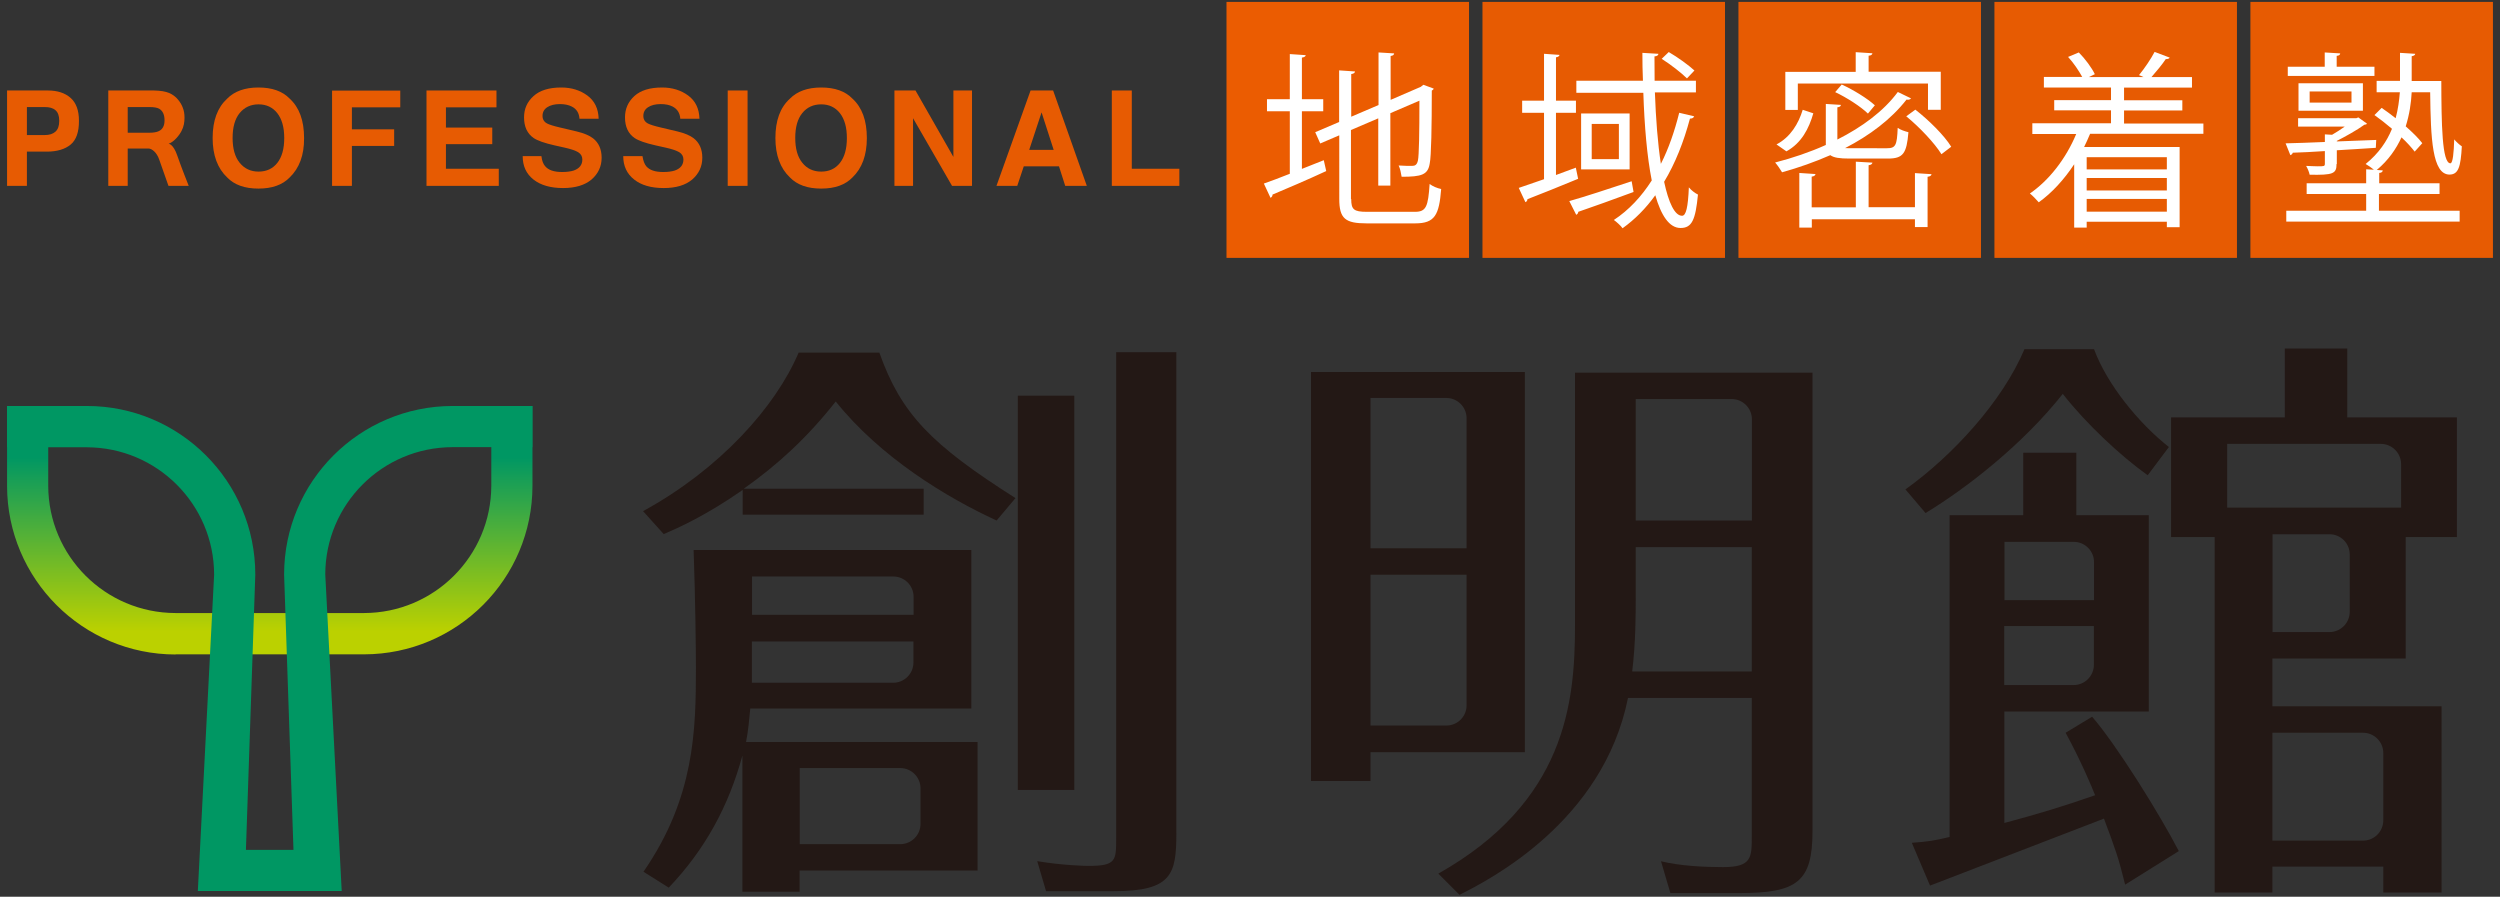 <?xml version="1.0" encoding="utf-8"?>
<!-- Generator: Adobe Illustrator 24.1.0, SVG Export Plug-In . SVG Version: 6.00 Build 0)  -->
<svg version="1.1" id="レイヤー_1" xmlns="http://www.w3.org/2000/svg" xmlns:xlink="http://www.w3.org/1999/xlink" x="0px"
	 y="0px" viewBox="0 0 184 66" style="enable-background:new 0 0 184 66;" xml:space="preserve">
<rect x="0" y="0" width="184" height="66" fill="#333333" stroke="none"/>
<style type="text/css">
	.st0{fill:url(#SVGID_1_);}
	.st1{fill:#009763;}
	.st2{fill:#231815;}
	.st3{fill:#E75B02;}
	.st4{fill:#EB5C01;}
	.st5{fill:#FFFFFF;}
</style>
<g>
	
		<linearGradient id="SVGID_1_" gradientUnits="userSpaceOnUse" x1="-205.467" y1="-35.694" x2="-205.467" y2="-53.834" gradientTransform="matrix(1.008 0 0 1.008 226.909 84.269)">
		<stop  offset="0.1" style="stop-color:#BBD100"/>
		<stop  offset="0.8" style="stop-color:#009763"/>
	</linearGradient>
	<path class="st0" d="M12.93,48.17c-6.85,0-12.4-5.56-12.41-12.41l0,0v-4.36l0-1.52h3.03v5.87c0.01,5.18,4.2,9.36,9.37,9.37l0,0
		h13.87c5.18-0.01,9.36-4.2,9.37-9.37l0,0v-5.87h3.03v5.87c0,6.85-5.55,12.4-12.4,12.41l0,0H12.93L12.93,48.17z"/>
	<path class="st1" d="M14.56,65.59l1.2-23.3c-0.01-5.17-4.2-9.36-9.37-9.37l0,0l-5.87,0v-3.04h5.87c6.85,0,12.4,5.56,12.4,12.41l0,0
		l-0.69,20.26h3.5l-0.69-20.26c0-6.85,5.55-12.4,12.4-12.41l0,0h4.35h1.52v3.03h-5.87c-5.18,0.01-9.36,4.2-9.37,9.37l0,0l1.21,23.3
		H14.56z"/>
	<path class="st2" d="M112.24,27.38H96.49v30.1h4.38v-2.12h11.36V27.38z M107.94,51.92c0,0.82-0.67,1.48-1.49,1.48h-5.58v-11.1h7.07
		V51.92z M107.94,40.35h-7.07V29.29h5.58c0.82,0,1.49,0.67,1.49,1.49V40.35z M115.92,27.43v18.61c0,5.68-0.69,12.97-10.06,18.26
		l1.56,1.56c2.26-1.13,10.58-5.42,12.4-14.49h9.11v10.19c0,1.56,0,2.26-2.12,2.26c-1.39,0-3.17-0.09-4.56-0.43l0.69,2.34h5.08
		c4.25,0,5.38-0.82,5.38-4.56V27.43H115.92z M128.93,49.42h-8.8c0.26-2.13,0.26-4.21,0.26-5.46v-3.69h8.54V49.42z M128.93,38.31
		h-8.54v-8.94h7.06c0.82,0,1.49,0.67,1.49,1.49V38.31z"/>
	<path class="st2" d="M151.82,28.99c1.73,2.21,4.25,4.56,6.25,5.99l1.56-2.08c-2.21-1.74-4.55-4.6-5.51-7.2H149
		c-1.61,3.82-5.25,7.81-8.76,10.32l1.48,1.74C144.74,35.93,148.87,32.72,151.82,28.99z M152.03,53.93c1.13,2.08,1.95,4.03,2.17,4.6
		c-2.51,0.87-4.25,1.39-6.68,2.04v-8.2h10.63V37.92h-5.33v-4.6h-3.91v4.6h-5.42v23.68c-1.08,0.26-1.6,0.35-2.78,0.43l1.34,3.15
		l12.8-4.93c0.83,2.21,1.08,2.9,1.56,4.86l3.95-2.47c-1.39-2.69-4.55-7.77-6.38-9.89L152.03,53.93z M147.52,39.88h5.11
		c0.82,0,1.49,0.67,1.49,1.49v2.8h-6.59V39.88z M147.52,46.08h6.59v2.85c0,0.82-0.67,1.49-1.49,1.49h-5.11V46.08z M177.06,48.47
		v-8.94h3.77v-8.81h-8.07v-5.07h-4.6v5.07h-8.37v8.81h3.21v26.16h4.25v-1.91h8.16v1.91h4.29V51.98h-12.45v-3.51H177.06z
		 M172.94,45.03c0,0.82-0.67,1.49-1.49,1.49h-4.19v-7.2h4.19c0.82,0,1.49,0.66,1.49,1.49V45.03z M173.92,53.93
		c0.82,0,1.49,0.67,1.49,1.49v4.96c0,0.82-0.67,1.49-1.49,1.49h-6.67v-7.94H173.92z M163.92,37.36v-4.69h11.31
		c0.82,0,1.49,0.67,1.49,1.49v3.2H163.92z"/>
	<path class="st2" d="M82.15,25.92v35.77c0,1.65,0,2.04-2.04,2.04c-0.31,0-1.91-0.04-3.77-0.35l0.65,2.21h4.99
		c4.29,0,4.6-1.26,4.6-4.29V25.92H82.15z M55.22,52.15h16.27V40.48H51.05c0.13,3.73,0.17,7.37,0.17,8.63
		c0,4.64-0.09,9.59-3.86,15.05l1.86,1.17c2.69-2.82,4.42-6.03,5.42-9.72v10.02h4.21v-1.56h13.1v-9.46H54.91
		C55.09,53.67,55.13,53.02,55.22,52.15z M55.35,42.43h10.4c0.82,0,1.49,0.67,1.49,1.49v1.33H55.35V42.43z M55.35,47.21h11.88v1.55
		c0,0.82-0.67,1.49-1.49,1.49h-10.4V47.21z M58.86,56.53h7.4c0.82,0,1.49,0.67,1.49,1.49v2.62c0,0.82-0.67,1.49-1.49,1.49h-7.4
		V56.53z M64.72,25.95h-5.94c-1.69,3.99-5.81,8.59-11.45,11.67l1.52,1.69c1-0.43,3.08-1.34,5.81-3.25v1.82h13.32v-1.91H54.74
		c2.52-1.78,4.68-3.77,6.77-6.42c3.3,4.12,8.16,7.07,11.84,8.76l1.39-1.65C68.53,32.72,66.32,30.46,64.72,25.95z M79.07,29.12h-4.16
		v29.02h4.16V29.12z"/>
	<g>
		<path class="st3" d="M5.2,10.64c-0.41,0.34-1,0.52-1.76,0.52H1.98v2.52H0.52V6.66h3.01c0.69,0,1.25,0.18,1.66,0.54
			c0.41,0.36,0.62,0.92,0.62,1.68C5.82,9.71,5.61,10.3,5.2,10.64z M4.08,8.11C3.9,7.95,3.64,7.88,3.3,7.88H1.98v2.06H3.3
			c0.33,0,0.59-0.08,0.78-0.25c0.19-0.17,0.28-0.43,0.28-0.8C4.36,8.53,4.27,8.27,4.08,8.11z"/>
		<path class="st3" d="M12.4,13.68c0,0-0.5-1.41-0.68-1.93c-0.18-0.53-0.54-0.82-0.8-0.82H9.4v2.75H7.97V6.66h3.36
			c0.48,0.01,0.85,0.07,1.11,0.18c0.26,0.11,0.48,0.27,0.66,0.49c0.15,0.18,0.27,0.37,0.35,0.59c0.09,0.22,0.13,0.46,0.13,0.74
			c0,0.33-0.05,0.66-0.22,0.98c-0.17,0.33-0.56,0.81-0.95,0.94c0,0,0.34,0.01,0.63,0.85c0.29,0.85,0.85,2.25,0.85,2.25H12.4z
			 M9.4,7.88v1.89h1.58c0.31,0,0.55-0.04,0.71-0.12c0.28-0.13,0.42-0.4,0.42-0.79c0-0.43-0.14-0.71-0.4-0.86
			c-0.15-0.08-0.38-0.12-0.68-0.12H9.4z"/>
		<path class="st3" d="M21.32,13.06c-0.53,0.55-1.3,0.82-2.3,0.82c-1,0-1.77-0.27-2.3-0.82c-0.71-0.67-1.07-1.64-1.07-2.9
			c0-1.29,0.36-2.25,1.07-2.9c0.53-0.54,1.3-0.82,2.3-0.82c1,0,1.77,0.27,2.3,0.82c0.71,0.65,1.06,1.61,1.06,2.9
			C22.39,11.42,22.03,12.38,21.32,13.06z M20.41,11.99c0.34-0.43,0.51-1.04,0.51-1.83c0-0.79-0.17-1.39-0.51-1.83
			c-0.34-0.43-0.8-0.65-1.38-0.65c-0.58,0-1.04,0.22-1.39,0.64c-0.35,0.43-0.52,1.04-0.52,1.83c0,0.79,0.17,1.4,0.52,1.83
			c0.35,0.43,0.81,0.65,1.39,0.65C19.61,12.63,20.07,12.42,20.41,11.99z"/>
		<path class="st3" d="M24.45,6.67h5.01V7.9H25.9v1.62h3.11v1.22H25.9v2.94h-1.46V6.67z"/>
		<path class="st3" d="M36.54,7.9h-3.72v1.49h3.41v1.22h-3.41v1.81h3.89v1.26h-5.32V6.66h5.15V7.9z"/>
		<path class="st3" d="M39.85,11.51c0.04,0.32,0.13,0.56,0.27,0.72c0.24,0.29,0.66,0.43,1.25,0.43c0.35,0,0.64-0.04,0.86-0.11
			c0.42-0.15,0.63-0.42,0.63-0.81c0-0.23-0.1-0.41-0.31-0.54c-0.2-0.12-0.53-0.23-0.97-0.33l-0.76-0.17
			c-0.75-0.17-1.26-0.35-1.54-0.54c-0.47-0.32-0.71-0.83-0.71-1.52c0-0.63,0.23-1.15,0.7-1.57c0.46-0.42,1.14-0.63,2.04-0.63
			c0.75,0,1.39,0.2,1.92,0.59c0.53,0.39,0.81,0.96,0.83,1.71h-1.41c-0.03-0.42-0.21-0.72-0.57-0.9c-0.23-0.12-0.53-0.18-0.87-0.18
			c-0.39,0-0.7,0.08-0.93,0.23c-0.23,0.15-0.35,0.36-0.35,0.64c0,0.25,0.11,0.44,0.34,0.56c0.15,0.08,0.46,0.18,0.93,0.29l1.23,0.29
			c0.54,0.13,0.95,0.3,1.22,0.51c0.42,0.33,0.63,0.81,0.63,1.43c0,0.64-0.25,1.17-0.74,1.6c-0.5,0.42-1.2,0.63-2.1,0.63
			c-0.92,0-1.65-0.21-2.18-0.63c-0.53-0.42-0.79-0.99-0.79-1.72H39.85z"/>
		<path class="st3" d="M47.29,11.51c0.05,0.32,0.14,0.56,0.27,0.72c0.24,0.29,0.66,0.43,1.25,0.43c0.36,0,0.64-0.04,0.86-0.11
			c0.42-0.15,0.63-0.42,0.63-0.81c0-0.23-0.1-0.41-0.31-0.54c-0.21-0.12-0.53-0.23-0.98-0.33l-0.76-0.17
			c-0.75-0.17-1.26-0.35-1.54-0.54c-0.47-0.32-0.71-0.83-0.71-1.52c0-0.63,0.23-1.15,0.69-1.57c0.46-0.42,1.14-0.63,2.04-0.63
			c0.75,0,1.39,0.2,1.92,0.59c0.53,0.39,0.81,0.96,0.83,1.71h-1.41c-0.03-0.42-0.22-0.72-0.57-0.9c-0.23-0.12-0.52-0.18-0.87-0.18
			c-0.39,0-0.7,0.08-0.93,0.23c-0.23,0.15-0.35,0.36-0.35,0.64c0,0.25,0.11,0.44,0.34,0.56c0.15,0.08,0.46,0.18,0.93,0.29l1.23,0.29
			c0.54,0.13,0.94,0.3,1.21,0.51c0.42,0.33,0.63,0.81,0.63,1.43c0,0.64-0.25,1.17-0.74,1.6c-0.5,0.42-1.2,0.63-2.1,0.63
			c-0.93,0-1.65-0.21-2.18-0.63c-0.53-0.42-0.8-0.99-0.8-1.72H47.29z"/>
		<path class="st3" d="M55.02,13.68h-1.46V6.66h1.46V13.68z"/>
		<path class="st3" d="M62.74,13.06c-0.53,0.55-1.3,0.82-2.3,0.82c-1,0-1.77-0.27-2.3-0.82c-0.71-0.67-1.07-1.64-1.07-2.9
			c0-1.29,0.35-2.25,1.07-2.9c0.53-0.54,1.3-0.82,2.3-0.82c1,0,1.77,0.27,2.3,0.82c0.71,0.65,1.06,1.61,1.06,2.9
			C63.8,11.42,63.45,12.38,62.74,13.06z M61.82,11.99c0.34-0.43,0.51-1.04,0.51-1.83c0-0.79-0.17-1.39-0.51-1.83
			c-0.34-0.43-0.8-0.65-1.38-0.65c-0.58,0-1.05,0.22-1.39,0.64c-0.35,0.43-0.52,1.04-0.52,1.83c0,0.79,0.17,1.4,0.52,1.83
			c0.34,0.43,0.81,0.65,1.39,0.65C61.02,12.63,61.48,12.42,61.82,11.99z"/>
		<path class="st3" d="M65.84,6.66h1.54l2.79,4.89V6.66h1.37v7.02h-1.47L67.2,8.7v4.98h-1.37V6.66z"/>
		<path class="st3" d="M75.85,6.66h1.66l2.48,7.02H78.4l-0.46-1.44h-2.59l-0.48,1.44h-1.53L75.85,6.66z M75.75,11.03h1.8l-0.89-2.76
			L75.75,11.03z"/>
		<path class="st3" d="M81.83,6.66h1.47v5.76h3.5v1.26h-4.97V6.66z"/>
	</g>
	<rect x="146.79" y="0.14" class="st3" width="17.85" height="18.84"/>
	<rect x="165.63" y="0.14" class="st3" width="17.85" height="18.84"/>
	<rect x="127.95" y="0.14" class="st3" width="17.85" height="18.84"/>
	<rect x="109.11" y="0.14" class="st3" width="17.85" height="18.84"/>
	<rect x="90.27" y="0.14" class="st4" width="17.85" height="18.84"/>
	<g>
		<path class="st5" d="M95.82,12.43l1.61-0.64l0.18,0.8c-1.44,0.67-2.98,1.32-3.95,1.73c0,0.11-0.06,0.19-0.15,0.24l-0.49-1.05
			c0.53-0.18,1.19-0.44,1.91-0.72V8.19h-1.68V7.3h1.68V3.98l1.17,0.08c-0.01,0.1-0.1,0.15-0.28,0.18V7.3h1.57v0.89h-1.57V12.43z
			 M99.45,14.65c0,0.76,0.18,0.94,1.15,0.94h3.54c0.83,0,0.97-0.39,1.08-2.05c0.22,0.17,0.58,0.32,0.85,0.37
			c-0.15,1.91-0.46,2.53-1.91,2.53h-3.58c-1.57,0-2.01-0.35-2.01-1.8V9.96l-1.4,0.6L96.8,9.73l1.76-0.75v-3.8l1.17,0.08
			c-0.01,0.1-0.1,0.17-0.28,0.19v3.14l2.01-0.86V3.86l1.15,0.07c-0.01,0.1-0.08,0.17-0.26,0.19v3.23l2.22-0.96l0.19-0.15l0.76,0.28
			c-0.01,0.06-0.07,0.11-0.14,0.15c0,2.64-0.04,4.83-0.15,5.35c-0.13,0.85-0.6,0.99-2.07,0.99c-0.04-0.26-0.11-0.61-0.22-0.83
			c0.35,0.03,0.83,0.03,0.98,0.03c0.22,0,0.37-0.07,0.44-0.4c0.08-0.35,0.11-2.07,0.11-4.4l-2.14,0.92v5.33h-0.89V8.71l-2.01,0.86
			V14.65z"/>
		<path class="st5" d="M115.98,12.34l0.17,0.82c-1.37,0.57-2.8,1.14-3.73,1.5c0,0.11-0.07,0.19-0.15,0.22l-0.49-1.05
			c0.51-0.17,1.15-0.39,1.86-0.64V8.3h-1.61V7.41h1.61V3.96l1.14,0.08c-0.01,0.08-0.08,0.15-0.26,0.18v3.19h1.47V8.3h-1.47v4.58
			L115.98,12.34z M115.5,14.8c1.14-0.32,2.9-0.9,4.59-1.46l0.14,0.79c-1.48,0.55-3.05,1.11-4.07,1.46c0,0.11-0.07,0.18-0.15,0.22
			L115.5,14.8z M121.8,6.8c0.07,1.94,0.21,3.76,0.44,5.26c0.57-1.12,1.01-2.4,1.35-3.76l1.1,0.26c-0.04,0.11-0.14,0.17-0.31,0.17
			c-0.46,1.72-1.08,3.29-1.9,4.65c0.33,1.54,0.78,2.5,1.32,2.5c0.29,0,0.44-0.62,0.5-2.09c0.17,0.21,0.46,0.43,0.67,0.53
			c-0.18,1.86-0.44,2.46-1.28,2.46c-0.83,0-1.43-0.92-1.86-2.41c-0.69,0.96-1.5,1.78-2.41,2.43c-0.12-0.18-0.43-0.46-0.64-0.61
			c1.1-0.72,2.03-1.72,2.79-2.91c-0.35-1.76-0.54-4.02-0.62-6.45h-4.93V5.94h4.9c-0.03-0.68-0.04-1.36-0.04-2.05l1.18,0.07
			c-0.01,0.11-0.1,0.18-0.29,0.19c0,0.6,0,1.19,0.01,1.79h3.04V6.8H121.8z M116.37,8.35h3.57v4.12h-3.57V8.35z M119.15,11.71V9.12
			h-2v2.59H119.15z M122.82,3.83c0.67,0.39,1.47,0.97,1.89,1.36l-0.55,0.58c-0.4-0.4-1.21-1.03-1.86-1.44L122.82,3.83z"/>
		<path class="st5" d="M138.87,10.91c0.64,0,0.75-0.19,0.8-1.5c0.19,0.14,0.54,0.26,0.79,0.32c-0.13,1.57-0.39,1.94-1.51,1.94h-2.84
			c-0.71,0-1.14-0.06-1.4-0.25c-1.14,0.5-2.33,0.92-3.55,1.26c-0.11-0.19-0.35-0.54-0.51-0.72c1.28-0.33,2.55-0.76,3.73-1.29V7.65
			l1.11,0.07c-0.01,0.1-0.07,0.15-0.26,0.18v2.37c1.82-0.92,3.4-2.08,4.45-3.5l0.97,0.47c-0.04,0.06-0.13,0.1-0.22,0.1
			c-0.03,0-0.07,0-0.11-0.01c-1.14,1.46-2.72,2.64-4.52,3.57c0.1,0.01,0.21,0.01,0.35,0.01H138.87z M130.75,10.63
			c1.03-0.54,1.62-1.53,1.93-2.55l0.78,0.26c-0.32,1.12-0.87,2.19-1.98,2.8L130.75,10.63z M132.32,6.15v1.94h-0.92v-2.8h5.18V3.84
			l1.23,0.08c-0.01,0.1-0.1,0.17-0.28,0.18v1.18h5.31v2.8h-0.94V6.15H132.32z M140.94,15.28v-2.54l1.22,0.08
			c-0.01,0.1-0.1,0.17-0.29,0.19v3.7h-0.93v-0.57h-7.59v0.61h-0.92v-4.02l1.19,0.08c-0.01,0.1-0.1,0.17-0.28,0.19v2.26h3.25v-3.36
			l1.22,0.07c-0.01,0.1-0.1,0.17-0.28,0.19v3.09H140.94z M135.55,6.22c0.86,0.39,1.91,1.04,2.44,1.53l-0.51,0.61
			c-0.51-0.5-1.54-1.17-2.41-1.58L135.55,6.22z M142.89,11.35c-0.49-0.8-1.6-1.98-2.59-2.79l0.67-0.49c1,0.78,2.14,1.91,2.64,2.73
			L142.89,11.35z"/>
		<path class="st5" d="M162.17,9.85h-8.34c-0.14,0.33-0.28,0.65-0.44,0.97h7.03v5.9h-0.94v-0.4h-5.9v0.43h-0.92v-4.66
			c-0.74,1.12-1.64,2.11-2.61,2.8c-0.15-0.18-0.46-0.5-0.65-0.65c1.4-0.96,2.65-2.55,3.41-4.38h-3.23V9.07h5.79V8.12h-4.18V7.37
			h4.18V6.44h-4.94V5.66h2.82c-0.24-0.44-0.64-1.04-1.04-1.47L153,3.86c0.47,0.47,0.96,1.14,1.18,1.6l-0.43,0.21h4.01
			c-0.12-0.06-0.25-0.11-0.33-0.14c0.39-0.47,0.89-1.21,1.15-1.71l1.11,0.42c-0.04,0.08-0.14,0.11-0.29,0.11
			c-0.26,0.39-0.68,0.9-1.05,1.32h2.98v0.78h-5v0.93h4.29v0.75h-4.29v0.96h5.84V9.85z M159.48,11.57h-5.9v0.9h5.9V11.57z
			 M159.48,14.01V13.1h-5.9v0.92H159.48z M153.58,15.58h5.9v-0.94h-5.9V15.58z"/>
		<path class="st5" d="M171.97,12.07c0,0.72-0.26,0.82-1.98,0.79c-0.04-0.21-0.15-0.46-0.26-0.65c0.32,0.01,0.62,0.03,0.85,0.03
			c0.47,0,0.53,0,0.53-0.19v-0.93c-0.89,0.06-1.71,0.1-2.36,0.12c-0.03,0.1-0.1,0.15-0.18,0.18l-0.35-0.87
			c0.79-0.01,1.79-0.06,2.89-0.1V9.89l0.53,0.03c0.31-0.18,0.64-0.39,0.93-0.6h-3.43V8.7h4.29l0.14-0.06l0.64,0.46
			c-0.03,0.06-0.11,0.07-0.19,0.08c-0.54,0.39-1.36,0.85-2.03,1.19v0.04l2.9-0.11l-0.03,0.58c-0.96,0.07-1.94,0.12-2.87,0.18V12.07z
			 M175.09,14.28v1.23h5.94v0.8h-12.76v-0.8h5.88v-1.23h-4.38v-0.79h4.38v-1.03l0.57,0.03c-0.18-0.15-0.44-0.32-0.61-0.42
			c0.97-0.78,1.57-1.68,1.94-2.59c-0.42-0.36-0.87-0.71-1.29-1.01l0.53-0.53c0.33,0.22,0.68,0.49,1.03,0.76
			c0.18-0.67,0.26-1.3,0.31-1.91h-1.71V5.95h1.72V3.89l1.12,0.07c-0.01,0.1-0.1,0.15-0.26,0.18v1.82h2.18
			c0.01,3.16,0.05,6.06,0.67,6.06c0.18,0,0.25-0.79,0.28-1.76c0.15,0.18,0.39,0.4,0.56,0.51c-0.08,1.51-0.25,2.07-0.9,2.08
			c-1.28,0-1.39-2.64-1.43-6.06h-1.36c-0.04,0.8-0.17,1.66-0.44,2.51c0.5,0.44,0.94,0.87,1.22,1.24l-0.56,0.62
			c-0.24-0.31-0.57-0.68-0.97-1.05c-0.39,0.85-0.96,1.68-1.82,2.4l0.44,0.03c-0.01,0.11-0.08,0.17-0.26,0.19v0.76h4.44v0.79H175.09z
			 M174.76,4.91v0.68h-6.38V4.91h2.72V3.86l1.14,0.07c-0.01,0.1-0.08,0.17-0.26,0.18v0.8H174.76z M173.91,8.15h-4.74V6.13h4.74V8.15
			z M169.99,6.73v0.82h3.08V6.73H169.99z"/>
	</g>
</g>
</svg>

